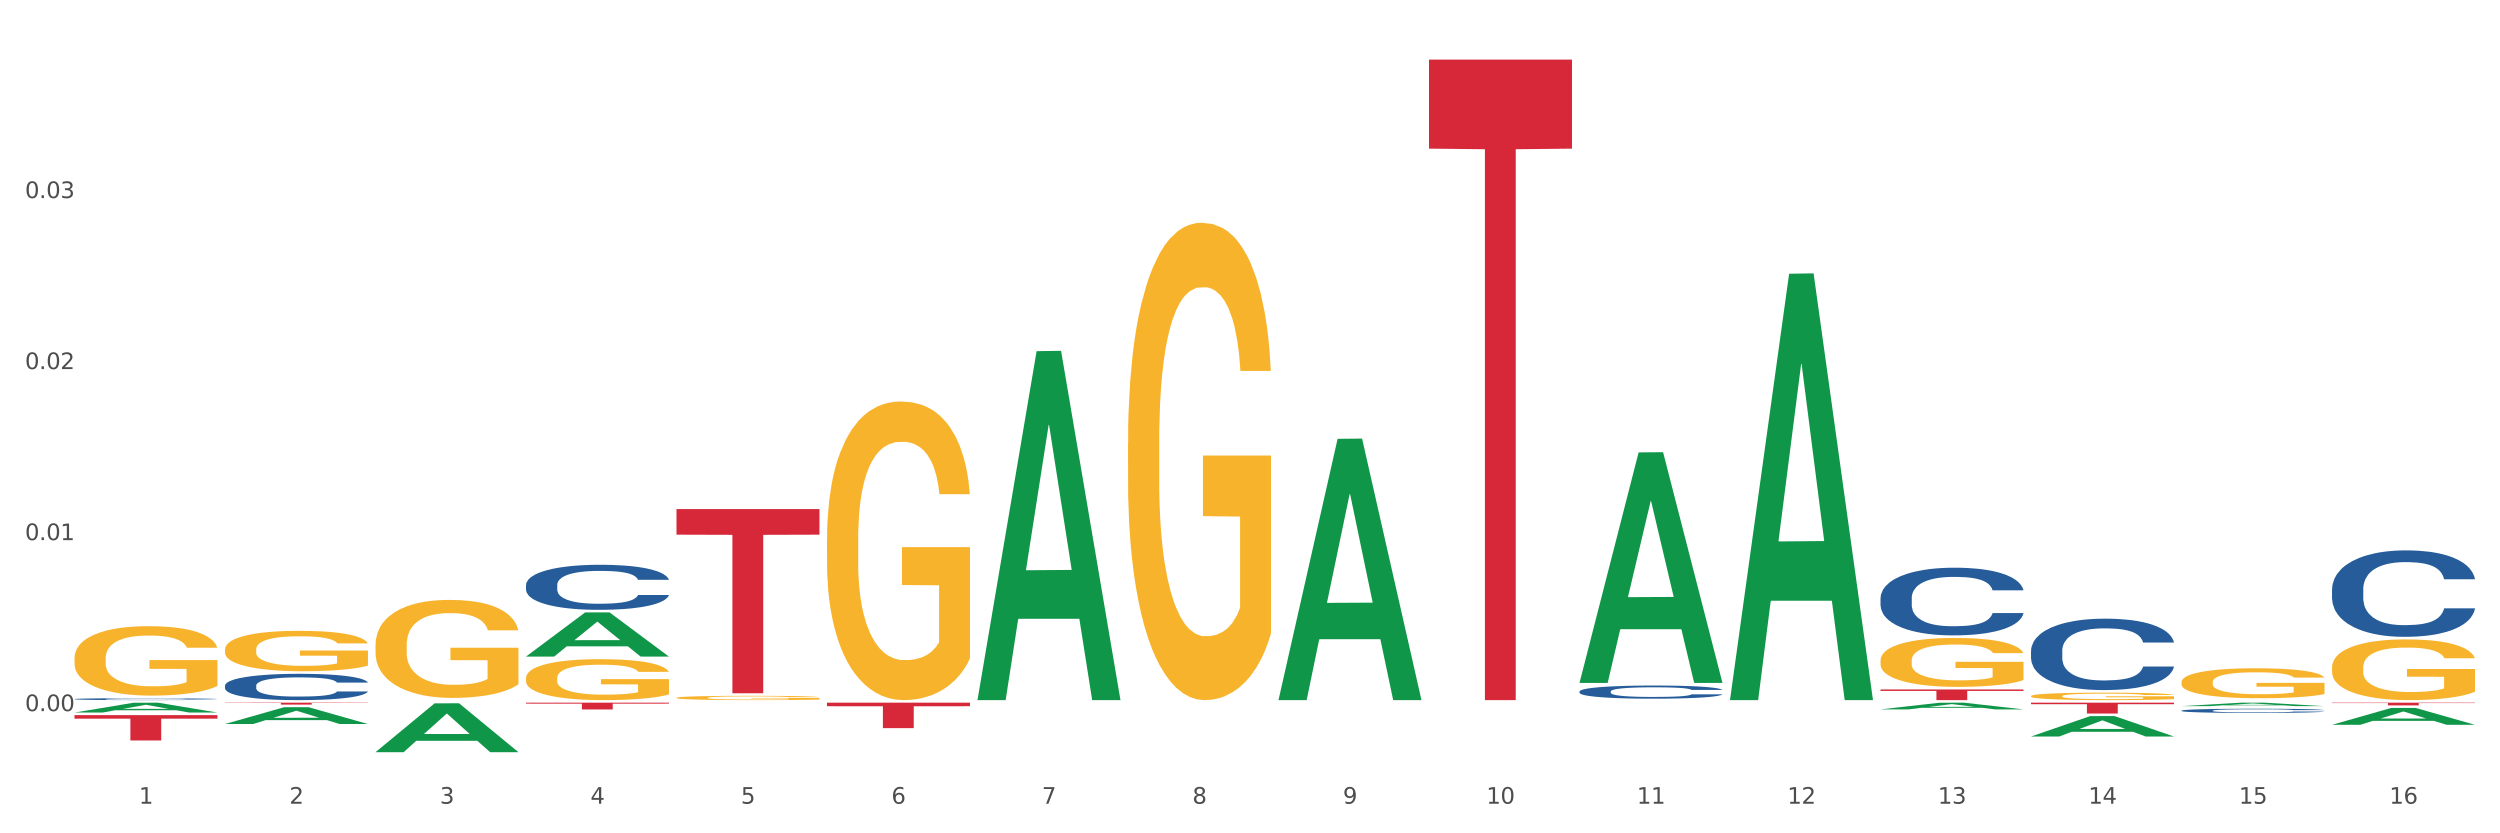 <?xml version="1.0" encoding="utf-8" standalone="no"?>
<!DOCTYPE svg PUBLIC "-//W3C//DTD SVG 1.1//EN"
  "http://www.w3.org/Graphics/SVG/1.1/DTD/svg11.dtd">
<svg xmlns:xlink="http://www.w3.org/1999/xlink" width="1080pt" height="360pt" viewBox="0 0 1080 360" xmlns="http://www.w3.org/2000/svg" version="1.1">
 <rect x="0" y="0" width="1080" height="360" fill="#333333" stroke="none"/>
 <defs>
  <style type="text/css">*{stroke-linejoin: round; stroke-linecap: butt}</style>
 </defs>
 <g id="figure_1">
  <g id="patch_1">
   <path d="M 0 360 
L 1080 360 
L 1080 0 
L 0 0 
z
" style="fill: #ffffff; stroke: #ffffff; stroke-linejoin: miter"/>
  </g>
  <g id="axes_1">
   <g id="matplotlib.axis_1">
    <g id="xtick_1">
     <g id="text_1">
      <!-- 1 -->
      <g style="fill: #4d4d4d" transform="translate(60.004 347.204) scale(0.096 -0.096)">
       <defs>
        <path id="DejaVuSans-31" d="M 794 531 
L 1825 531 
L 1825 4091 
L 703 3866 
L 703 4441 
L 1819 4666 
L 2450 4666 
L 2450 531 
L 3481 531 
L 3481 0 
L 794 0 
L 794 531 
z
" transform="scale(0.016)"/>
       </defs>
       <use xlink:href="#DejaVuSans-31"/>
      </g>
     </g>
    </g>
    <g id="xtick_2">
     <g id="text_2">
      <!-- 2 -->
      <g style="fill: #4d4d4d" transform="translate(125.021 347.204) scale(0.096 -0.096)">
       <defs>
        <path id="DejaVuSans-32" d="M 1228 531 
L 3431 531 
L 3431 0 
L 469 0 
L 469 531 
Q 828 903 1448 1529 
Q 2069 2156 2228 2338 
Q 2531 2678 2651 2914 
Q 2772 3150 2772 3378 
Q 2772 3750 2511 3984 
Q 2250 4219 1831 4219 
Q 1534 4219 1204 4116 
Q 875 4013 500 3803 
L 500 4441 
Q 881 4594 1212 4672 
Q 1544 4750 1819 4750 
Q 2544 4750 2975 4387 
Q 3406 4025 3406 3419 
Q 3406 3131 3298 2873 
Q 3191 2616 2906 2266 
Q 2828 2175 2409 1742 
Q 1991 1309 1228 531 
z
" transform="scale(0.016)"/>
       </defs>
       <use xlink:href="#DejaVuSans-32"/>
      </g>
     </g>
    </g>
    <g id="xtick_3">
     <g id="text_3">
      <!-- 3 -->
      <g style="fill: #4d4d4d" transform="translate(190.039 347.204) scale(0.096 -0.096)">
       <defs>
        <path id="DejaVuSans-33" d="M 2597 2516 
Q 3050 2419 3304 2112 
Q 3559 1806 3559 1356 
Q 3559 666 3084 287 
Q 2609 -91 1734 -91 
Q 1441 -91 1130 -33 
Q 819 25 488 141 
L 488 750 
Q 750 597 1062 519 
Q 1375 441 1716 441 
Q 2309 441 2620 675 
Q 2931 909 2931 1356 
Q 2931 1769 2642 2001 
Q 2353 2234 1838 2234 
L 1294 2234 
L 1294 2753 
L 1863 2753 
Q 2328 2753 2575 2939 
Q 2822 3125 2822 3475 
Q 2822 3834 2567 4026 
Q 2313 4219 1838 4219 
Q 1578 4219 1281 4162 
Q 984 4106 628 3988 
L 628 4550 
Q 988 4650 1302 4700 
Q 1616 4750 1894 4750 
Q 2613 4750 3031 4423 
Q 3450 4097 3450 3541 
Q 3450 3153 3228 2886 
Q 3006 2619 2597 2516 
z
" transform="scale(0.016)"/>
       </defs>
       <use xlink:href="#DejaVuSans-33"/>
      </g>
     </g>
    </g>
    <g id="xtick_4">
     <g id="text_4">
      <!-- 4 -->
      <g style="fill: #4d4d4d" transform="translate(255.056 347.204) scale(0.096 -0.096)">
       <defs>
        <path id="DejaVuSans-34" d="M 2419 4116 
L 825 1625 
L 2419 1625 
L 2419 4116 
z
M 2253 4666 
L 3047 4666 
L 3047 1625 
L 3713 1625 
L 3713 1100 
L 3047 1100 
L 3047 0 
L 2419 0 
L 2419 1100 
L 313 1100 
L 313 1709 
L 2253 4666 
z
" transform="scale(0.016)"/>
       </defs>
       <use xlink:href="#DejaVuSans-34"/>
      </g>
     </g>
    </g>
    <g id="xtick_5">
     <g id="text_5">
      <!-- 5 -->
      <g style="fill: #4d4d4d" transform="translate(320.073 347.204) scale(0.096 -0.096)">
       <defs>
        <path id="DejaVuSans-35" d="M 691 4666 
L 3169 4666 
L 3169 4134 
L 1269 4134 
L 1269 2991 
Q 1406 3038 1543 3061 
Q 1681 3084 1819 3084 
Q 2600 3084 3056 2656 
Q 3513 2228 3513 1497 
Q 3513 744 3044 326 
Q 2575 -91 1722 -91 
Q 1428 -91 1123 -41 
Q 819 9 494 109 
L 494 744 
Q 775 591 1075 516 
Q 1375 441 1709 441 
Q 2250 441 2565 725 
Q 2881 1009 2881 1497 
Q 2881 1984 2565 2268 
Q 2250 2553 1709 2553 
Q 1456 2553 1204 2497 
Q 953 2441 691 2322 
L 691 4666 
z
" transform="scale(0.016)"/>
       </defs>
       <use xlink:href="#DejaVuSans-35"/>
      </g>
     </g>
    </g>
    <g id="xtick_6">
     <g id="text_6">
      <!-- 6 -->
      <g style="fill: #4d4d4d" transform="translate(385.09 347.204) scale(0.096 -0.096)">
       <defs>
        <path id="DejaVuSans-36" d="M 2113 2584 
Q 1688 2584 1439 2293 
Q 1191 2003 1191 1497 
Q 1191 994 1439 701 
Q 1688 409 2113 409 
Q 2538 409 2786 701 
Q 3034 994 3034 1497 
Q 3034 2003 2786 2293 
Q 2538 2584 2113 2584 
z
M 3366 4563 
L 3366 3988 
Q 3128 4100 2886 4159 
Q 2644 4219 2406 4219 
Q 1781 4219 1451 3797 
Q 1122 3375 1075 2522 
Q 1259 2794 1537 2939 
Q 1816 3084 2150 3084 
Q 2853 3084 3261 2657 
Q 3669 2231 3669 1497 
Q 3669 778 3244 343 
Q 2819 -91 2113 -91 
Q 1303 -91 875 529 
Q 447 1150 447 2328 
Q 447 3434 972 4092 
Q 1497 4750 2381 4750 
Q 2619 4750 2861 4703 
Q 3103 4656 3366 4563 
z
" transform="scale(0.016)"/>
       </defs>
       <use xlink:href="#DejaVuSans-36"/>
      </g>
     </g>
    </g>
    <g id="xtick_7">
     <g id="text_7">
      <!-- 7 -->
      <g style="fill: #4d4d4d" transform="translate(450.108 347.204) scale(0.096 -0.096)">
       <defs>
        <path id="DejaVuSans-37" d="M 525 4666 
L 3525 4666 
L 3525 4397 
L 1831 0 
L 1172 0 
L 2766 4134 
L 525 4134 
L 525 4666 
z
" transform="scale(0.016)"/>
       </defs>
       <use xlink:href="#DejaVuSans-37"/>
      </g>
     </g>
    </g>
    <g id="xtick_8">
     <g id="text_8">
      <!-- 8 -->
      <g style="fill: #4d4d4d" transform="translate(515.125 347.204) scale(0.096 -0.096)">
       <defs>
        <path id="DejaVuSans-38" d="M 2034 2216 
Q 1584 2216 1326 1975 
Q 1069 1734 1069 1313 
Q 1069 891 1326 650 
Q 1584 409 2034 409 
Q 2484 409 2743 651 
Q 3003 894 3003 1313 
Q 3003 1734 2745 1975 
Q 2488 2216 2034 2216 
z
M 1403 2484 
Q 997 2584 770 2862 
Q 544 3141 544 3541 
Q 544 4100 942 4425 
Q 1341 4750 2034 4750 
Q 2731 4750 3128 4425 
Q 3525 4100 3525 3541 
Q 3525 3141 3298 2862 
Q 3072 2584 2669 2484 
Q 3125 2378 3379 2068 
Q 3634 1759 3634 1313 
Q 3634 634 3220 271 
Q 2806 -91 2034 -91 
Q 1263 -91 848 271 
Q 434 634 434 1313 
Q 434 1759 690 2068 
Q 947 2378 1403 2484 
z
M 1172 3481 
Q 1172 3119 1398 2916 
Q 1625 2713 2034 2713 
Q 2441 2713 2670 2916 
Q 2900 3119 2900 3481 
Q 2900 3844 2670 4047 
Q 2441 4250 2034 4250 
Q 1625 4250 1398 4047 
Q 1172 3844 1172 3481 
z
" transform="scale(0.016)"/>
       </defs>
       <use xlink:href="#DejaVuSans-38"/>
      </g>
     </g>
    </g>
    <g id="xtick_9">
     <g id="text_9">
      <!-- 9 -->
      <g style="fill: #4d4d4d" transform="translate(580.142 347.204) scale(0.096 -0.096)">
       <defs>
        <path id="DejaVuSans-39" d="M 703 97 
L 703 672 
Q 941 559 1184 500 
Q 1428 441 1663 441 
Q 2288 441 2617 861 
Q 2947 1281 2994 2138 
Q 2813 1869 2534 1725 
Q 2256 1581 1919 1581 
Q 1219 1581 811 2004 
Q 403 2428 403 3163 
Q 403 3881 828 4315 
Q 1253 4750 1959 4750 
Q 2769 4750 3195 4129 
Q 3622 3509 3622 2328 
Q 3622 1225 3098 567 
Q 2575 -91 1691 -91 
Q 1453 -91 1209 -44 
Q 966 3 703 97 
z
M 1959 2075 
Q 2384 2075 2632 2365 
Q 2881 2656 2881 3163 
Q 2881 3666 2632 3958 
Q 2384 4250 1959 4250 
Q 1534 4250 1286 3958 
Q 1038 3666 1038 3163 
Q 1038 2656 1286 2365 
Q 1534 2075 1959 2075 
z
" transform="scale(0.016)"/>
       </defs>
       <use xlink:href="#DejaVuSans-39"/>
      </g>
     </g>
    </g>
    <g id="xtick_10">
     <g id="text_10">
      <!-- 10 -->
      <g style="fill: #4d4d4d" transform="translate(642.105 347.204) scale(0.096 -0.096)">
       <defs>
        <path id="DejaVuSans-30" d="M 2034 4250 
Q 1547 4250 1301 3770 
Q 1056 3291 1056 2328 
Q 1056 1369 1301 889 
Q 1547 409 2034 409 
Q 2525 409 2770 889 
Q 3016 1369 3016 2328 
Q 3016 3291 2770 3770 
Q 2525 4250 2034 4250 
z
M 2034 4750 
Q 2819 4750 3233 4129 
Q 3647 3509 3647 2328 
Q 3647 1150 3233 529 
Q 2819 -91 2034 -91 
Q 1250 -91 836 529 
Q 422 1150 422 2328 
Q 422 3509 836 4129 
Q 1250 4750 2034 4750 
z
" transform="scale(0.016)"/>
       </defs>
       <use xlink:href="#DejaVuSans-31"/>
       <use xlink:href="#DejaVuSans-30" transform="translate(63.623 0)"/>
      </g>
     </g>
    </g>
    <g id="xtick_11">
     <g id="text_11">
      <!-- 11 -->
      <g style="fill: #4d4d4d" transform="translate(707.123 347.204) scale(0.096 -0.096)">
       <use xlink:href="#DejaVuSans-31"/>
       <use xlink:href="#DejaVuSans-31" transform="translate(63.623 0)"/>
      </g>
     </g>
    </g>
    <g id="xtick_12">
     <g id="text_12">
      <!-- 12 -->
      <g style="fill: #4d4d4d" transform="translate(772.14 347.204) scale(0.096 -0.096)">
       <use xlink:href="#DejaVuSans-31"/>
       <use xlink:href="#DejaVuSans-32" transform="translate(63.623 0)"/>
      </g>
     </g>
    </g>
    <g id="xtick_13">
     <g id="text_13">
      <!-- 13 -->
      <g style="fill: #4d4d4d" transform="translate(837.157 347.204) scale(0.096 -0.096)">
       <use xlink:href="#DejaVuSans-31"/>
       <use xlink:href="#DejaVuSans-33" transform="translate(63.623 0)"/>
      </g>
     </g>
    </g>
    <g id="xtick_14">
     <g id="text_14">
      <!-- 14 -->
      <g style="fill: #4d4d4d" transform="translate(902.174 347.204) scale(0.096 -0.096)">
       <use xlink:href="#DejaVuSans-31"/>
       <use xlink:href="#DejaVuSans-34" transform="translate(63.623 0)"/>
      </g>
     </g>
    </g>
    <g id="xtick_15">
     <g id="text_15">
      <!-- 15 -->
      <g style="fill: #4d4d4d" transform="translate(967.192 347.204) scale(0.096 -0.096)">
       <use xlink:href="#DejaVuSans-31"/>
       <use xlink:href="#DejaVuSans-35" transform="translate(63.623 0)"/>
      </g>
     </g>
    </g>
    <g id="xtick_16">
     <g id="text_16">
      <!-- 16 -->
      <g style="fill: #4d4d4d" transform="translate(1032.209 347.204) scale(0.096 -0.096)">
       <use xlink:href="#DejaVuSans-31"/>
       <use xlink:href="#DejaVuSans-36" transform="translate(63.623 0)"/>
      </g>
     </g>
    </g>
    <g id="xtick_17"/>
    <g id="xtick_18"/>
    <g id="xtick_19"/>
    <g id="xtick_20"/>
    <g id="xtick_21"/>
    <g id="xtick_22"/>
    <g id="xtick_23"/>
    <g id="xtick_24"/>
    <g id="xtick_25"/>
    <g id="xtick_26"/>
    <g id="xtick_27"/>
    <g id="xtick_28"/>
    <g id="xtick_29"/>
    <g id="xtick_30"/>
    <g id="xtick_31"/>
   </g>
   <g id="matplotlib.axis_2">
    <g id="ytick_1">
     <g id="text_17">
      <!-- 0.00 -->
      <g style="fill: #4d4d4d" transform="translate(10.8 307.212) scale(0.096 -0.096)">
       <defs>
        <path id="DejaVuSans-2e" d="M 684 794 
L 1344 794 
L 1344 0 
L 684 0 
L 684 794 
z
" transform="scale(0.016)"/>
       </defs>
       <use xlink:href="#DejaVuSans-30"/>
       <use xlink:href="#DejaVuSans-2e" transform="translate(63.623 0)"/>
       <use xlink:href="#DejaVuSans-30" transform="translate(95.41 0)"/>
       <use xlink:href="#DejaVuSans-30" transform="translate(159.033 0)"/>
      </g>
     </g>
    </g>
    <g id="ytick_2">
     <g id="text_18">
      <!-- 0.01 -->
      <g style="fill: #4d4d4d" transform="translate(10.8 233.331) scale(0.096 -0.096)">
       <use xlink:href="#DejaVuSans-30"/>
       <use xlink:href="#DejaVuSans-2e" transform="translate(63.623 0)"/>
       <use xlink:href="#DejaVuSans-30" transform="translate(95.41 0)"/>
       <use xlink:href="#DejaVuSans-31" transform="translate(159.033 0)"/>
      </g>
     </g>
    </g>
    <g id="ytick_3">
     <g id="text_19">
      <!-- 0.02 -->
      <g style="fill: #4d4d4d" transform="translate(10.8 159.45) scale(0.096 -0.096)">
       <use xlink:href="#DejaVuSans-30"/>
       <use xlink:href="#DejaVuSans-2e" transform="translate(63.623 0)"/>
       <use xlink:href="#DejaVuSans-30" transform="translate(95.41 0)"/>
       <use xlink:href="#DejaVuSans-32" transform="translate(159.033 0)"/>
      </g>
     </g>
    </g>
    <g id="ytick_4">
     <g id="text_20">
      <!-- 0.03 -->
      <g style="fill: #4d4d4d" transform="translate(10.8 85.569) scale(0.096 -0.096)">
       <use xlink:href="#DejaVuSans-30"/>
       <use xlink:href="#DejaVuSans-2e" transform="translate(63.623 0)"/>
       <use xlink:href="#DejaVuSans-30" transform="translate(95.41 0)"/>
       <use xlink:href="#DejaVuSans-33" transform="translate(159.033 0)"/>
      </g>
     </g>
    </g>
    <g id="ytick_5"/>
    <g id="ytick_6"/>
    <g id="ytick_7"/>
    <g id="ytick_8"/>
   </g>
   <g id="PolyCollection_1">
    <path d="M 32.175 308.935 
L 93.941 308.935 
L 93.941 310.457 
L 69.645 310.468 
L 69.645 319.891 
L 56.325 319.891 
L 56.325 310.468 
L 32.175 310.457 
L 32.175 308.945 
L 32.175 308.935 
z
" clip-path="url(#p20809d8b4e)" style="fill: #d62839"/>
    <path d="M 617.33 25.759 
L 679.097 25.759 
L 679.097 64.211 
L 654.8 64.471 
L 654.8 302.453 
L 641.481 302.453 
L 641.481 64.471 
L 617.33 64.211 
L 617.33 26.019 
L 617.33 25.759 
z
" clip-path="url(#p20809d8b4e)" style="fill: #d62839"/>
    <path d="M 812.382 297.844 
L 874.148 297.844 
L 874.148 298.484 
L 849.852 298.489 
L 849.852 302.453 
L 836.532 302.453 
L 836.532 298.489 
L 812.382 298.484 
L 812.382 297.848 
L 812.382 297.844 
z
" clip-path="url(#p20809d8b4e)" style="fill: #d62839"/>
    <path d="M 877.399 303.565 
L 939.166 303.565 
L 939.166 304.214 
L 914.869 304.219 
L 914.869 308.239 
L 901.549 308.239 
L 901.549 304.219 
L 877.399 304.214 
L 877.399 303.569 
L 877.399 303.565 
z
" clip-path="url(#p20809d8b4e)" style="fill: #d62839"/>
    <path d="M 1007.434 303.565 
L 1069.2 303.565 
L 1069.2 303.725 
L 1044.903 303.726 
L 1044.903 304.719 
L 1031.584 304.719 
L 1031.584 303.726 
L 1007.434 303.725 
L 1007.434 303.566 
L 1007.434 303.565 
z
" clip-path="url(#p20809d8b4e)" style="fill: #d62839"/>
    <path d="M 97.192 303.565 
L 158.959 303.565 
L 158.959 303.681 
L 134.662 303.682 
L 134.662 304.401 
L 121.343 304.401 
L 121.343 303.682 
L 97.192 303.681 
L 97.192 303.565 
L 97.192 303.565 
z
" clip-path="url(#p20809d8b4e)" style="fill: #d62839"/>
    <path d="M 292.244 219.923 
L 354.01 219.923 
L 354.01 230.979 
L 329.714 231.054 
L 329.714 299.483 
L 316.394 299.483 
L 316.394 231.054 
L 292.244 230.979 
L 292.244 219.997 
L 292.244 219.923 
z
" clip-path="url(#p20809d8b4e)" style="fill: #d62839"/>
    <path d="M 227.227 303.565 
L 288.993 303.565 
L 288.993 303.97 
L 264.696 303.973 
L 264.696 306.484 
L 251.377 306.484 
L 251.377 303.973 
L 227.227 303.97 
L 227.227 303.567 
L 227.227 303.565 
z
" clip-path="url(#p20809d8b4e)" style="fill: #d62839"/>
    <path d="M 357.261 303.565 
L 419.028 303.565 
L 419.028 305.092 
L 394.731 305.102 
L 394.731 314.554 
L 381.412 314.554 
L 381.412 305.102 
L 357.261 305.092 
L 357.261 303.575 
L 357.261 303.565 
z
" clip-path="url(#p20809d8b4e)" style="fill: #d62839"/>
    <path d="M 1007.434 254.543 
L 1007.507 254.509 
L 1007.507 253.554 
L 1007.726 252.257 
L 1008.529 249.87 
L 1009.551 248.062 
L 1011.303 245.947 
L 1012.252 245.06 
L 1013.493 244.071 
L 1016.049 242.467 
L 1018.969 241.103 
L 1021.013 240.352 
L 1022.547 239.875 
L 1025.978 239.022 
L 1027.949 238.647 
L 1029.994 238.34 
L 1031.746 238.135 
L 1034.666 237.896 
L 1037.003 237.794 
L 1039.704 237.76 
L 1041.967 237.794 
L 1044.961 237.93 
L 1049.341 238.34 
L 1051.021 238.579 
L 1053.284 238.988 
L 1055.62 239.534 
L 1057.518 240.079 
L 1059.709 240.864 
L 1061.972 241.887 
L 1064.162 243.184 
L 1065.696 244.378 
L 1066.937 245.64 
L 1068.032 247.175 
L 1068.835 248.846 
L 1069.2 250.245 
L 1055.839 250.245 
L 1055.474 248.983 
L 1054.744 247.618 
L 1054.014 246.697 
L 1053.211 245.947 
L 1051.97 245.094 
L 1050.875 244.548 
L 1049.049 243.9 
L 1047.37 243.491 
L 1045.983 243.252 
L 1044.304 243.047 
L 1040.726 242.842 
L 1038.171 242.842 
L 1036.565 242.911 
L 1034.593 243.081 
L 1032.914 243.32 
L 1030.943 243.729 
L 1029.41 244.173 
L 1027.876 244.753 
L 1027 245.162 
L 1025.686 245.913 
L 1024.81 246.527 
L 1023.642 247.584 
L 1022.985 248.334 
L 1021.817 250.279 
L 1021.306 251.712 
L 1021.086 252.701 
L 1020.94 253.792 
L 1020.94 259.114 
L 1021.379 261.502 
L 1021.744 262.525 
L 1022.328 263.685 
L 1023.423 265.186 
L 1025.029 266.653 
L 1026.708 267.71 
L 1028.095 268.358 
L 1029.41 268.836 
L 1030.724 269.211 
L 1032.33 269.552 
L 1033.644 269.757 
L 1035.615 269.961 
L 1037.952 270.064 
L 1039.777 270.064 
L 1043.501 269.893 
L 1045.18 269.723 
L 1046.786 269.484 
L 1048.538 269.109 
L 1049.925 268.699 
L 1050.728 268.392 
L 1052.043 267.744 
L 1053.065 267.062 
L 1053.941 266.277 
L 1054.525 265.595 
L 1055.182 264.572 
L 1055.693 263.412 
L 1055.839 262.798 
L 1069.2 262.798 
L 1068.908 264.026 
L 1068.397 265.22 
L 1067.375 266.823 
L 1066.572 267.744 
L 1065.33 268.87 
L 1064.016 269.825 
L 1062.191 270.882 
L 1060.512 271.667 
L 1058.76 272.349 
L 1056.861 272.963 
L 1053.43 273.816 
L 1052.189 274.055 
L 1049.56 274.464 
L 1047.516 274.703 
L 1044.523 274.942 
L 1041.456 275.078 
L 1038.244 275.112 
L 1035.396 275.044 
L 1032.257 274.839 
L 1030.286 274.635 
L 1028.095 274.328 
L 1025.54 273.85 
L 1023.131 273.27 
L 1020.867 272.588 
L 1018.75 271.803 
L 1016.779 270.917 
L 1014.224 269.45 
L 1012.325 268.017 
L 1010.938 266.687 
L 1009.989 265.561 
L 1009.04 264.128 
L 1008.529 263.139 
L 1007.726 260.751 
L 1007.434 258.534 
L 1007.434 254.543 
z
" clip-path="url(#p20809d8b4e)" style="fill: #255c99"/>
    <path d="M 942.416 306.985 
L 942.489 306.984 
L 942.489 306.937 
L 942.708 306.875 
L 943.512 306.759 
L 944.534 306.671 
L 946.286 306.568 
L 947.235 306.525 
L 948.476 306.477 
L 951.032 306.4 
L 953.952 306.334 
L 955.996 306.297 
L 957.529 306.274 
L 960.961 306.233 
L 962.932 306.214 
L 964.976 306.2 
L 966.729 306.19 
L 969.649 306.178 
L 971.985 306.173 
L 974.687 306.171 
L 976.95 306.173 
L 979.943 306.18 
L 984.324 306.2 
L 986.003 306.211 
L 988.267 306.231 
L 990.603 306.257 
L 992.501 306.284 
L 994.691 306.322 
L 996.955 306.372 
L 999.145 306.434 
L 1000.678 306.492 
L 1001.919 306.554 
L 1003.015 306.628 
L 1003.818 306.709 
L 1004.183 306.777 
L 990.822 306.777 
L 990.457 306.716 
L 989.727 306.65 
L 988.997 306.605 
L 988.194 306.568 
L 986.952 306.527 
L 985.857 306.501 
L 984.032 306.469 
L 982.353 306.449 
L 980.966 306.438 
L 979.286 306.428 
L 975.709 306.418 
L 973.154 306.418 
L 971.547 306.421 
L 969.576 306.429 
L 967.897 306.441 
L 965.926 306.461 
L 964.392 306.482 
L 962.859 306.511 
L 961.983 306.53 
L 960.669 306.567 
L 959.793 306.597 
L 958.625 306.648 
L 957.967 306.684 
L 956.799 306.779 
L 956.288 306.848 
L 956.069 306.896 
L 955.923 306.949 
L 955.923 307.207 
L 956.361 307.323 
L 956.726 307.372 
L 957.31 307.429 
L 958.406 307.501 
L 960.012 307.573 
L 961.691 307.624 
L 963.078 307.655 
L 964.392 307.678 
L 965.707 307.697 
L 967.313 307.713 
L 968.627 307.723 
L 970.598 307.733 
L 972.935 307.738 
L 974.76 307.738 
L 978.483 307.73 
L 980.163 307.721 
L 981.769 307.71 
L 983.521 307.692 
L 984.908 307.672 
L 985.711 307.657 
L 987.025 307.626 
L 988.048 307.592 
L 988.924 307.554 
L 989.508 307.521 
L 990.165 307.472 
L 990.676 307.415 
L 990.822 307.386 
L 1004.183 307.386 
L 1003.891 307.445 
L 1003.38 307.503 
L 1002.358 307.581 
L 1001.554 307.626 
L 1000.313 307.68 
L 998.999 307.726 
L 997.174 307.778 
L 995.495 307.816 
L 993.742 307.849 
L 991.844 307.879 
L 988.413 307.92 
L 987.171 307.932 
L 984.543 307.951 
L 982.499 307.963 
L 979.505 307.975 
L 976.439 307.981 
L 973.227 307.983 
L 970.379 307.98 
L 967.24 307.97 
L 965.268 307.96 
L 963.078 307.945 
L 960.523 307.922 
L 958.114 307.894 
L 955.85 307.86 
L 953.733 307.822 
L 951.762 307.779 
L 949.206 307.708 
L 947.308 307.639 
L 945.921 307.574 
L 944.972 307.52 
L 944.023 307.45 
L 943.512 307.402 
L 942.708 307.286 
L 942.416 307.179 
L 942.416 306.985 
z
" clip-path="url(#p20809d8b4e)" style="fill: #255c99"/>
    <path d="M 877.399 281.127 
L 877.472 281.098 
L 877.472 280.31 
L 877.691 279.239 
L 878.494 277.267 
L 879.516 275.773 
L 881.269 274.026 
L 882.218 273.294 
L 883.459 272.477 
L 886.014 271.152 
L 888.935 270.025 
L 890.979 269.406 
L 892.512 269.011 
L 895.944 268.307 
L 897.915 267.997 
L 899.959 267.743 
L 901.711 267.574 
L 904.632 267.377 
L 906.968 267.292 
L 909.67 267.264 
L 911.933 267.292 
L 914.926 267.405 
L 919.307 267.743 
L 920.986 267.94 
L 923.249 268.279 
L 925.586 268.729 
L 927.484 269.18 
L 929.674 269.828 
L 931.938 270.673 
L 934.128 271.744 
L 935.661 272.73 
L 936.902 273.773 
L 937.997 275.041 
L 938.8 276.421 
L 939.166 277.577 
L 925.805 277.577 
L 925.44 276.534 
L 924.71 275.407 
L 923.979 274.646 
L 923.176 274.026 
L 921.935 273.322 
L 920.84 272.871 
L 919.015 272.336 
L 917.336 271.998 
L 915.948 271.8 
L 914.269 271.631 
L 910.692 271.462 
L 908.136 271.462 
L 906.53 271.519 
L 904.559 271.66 
L 902.88 271.857 
L 900.908 272.195 
L 899.375 272.561 
L 897.842 273.04 
L 896.966 273.378 
L 895.652 273.998 
L 894.775 274.505 
L 893.607 275.379 
L 892.95 275.999 
L 891.782 277.605 
L 891.271 278.788 
L 891.052 279.605 
L 890.906 280.507 
L 890.906 284.902 
L 891.344 286.875 
L 891.709 287.72 
L 892.293 288.678 
L 893.388 289.917 
L 894.995 291.129 
L 896.674 292.002 
L 898.061 292.538 
L 899.375 292.932 
L 900.689 293.242 
L 902.296 293.524 
L 903.61 293.693 
L 905.581 293.862 
L 907.917 293.947 
L 909.743 293.947 
L 913.466 293.806 
L 915.145 293.665 
L 916.751 293.468 
L 918.504 293.158 
L 919.891 292.82 
L 920.694 292.566 
L 922.008 292.031 
L 923.03 291.467 
L 923.906 290.819 
L 924.491 290.256 
L 925.148 289.41 
L 925.659 288.452 
L 925.805 287.945 
L 939.166 287.945 
L 938.873 288.96 
L 938.362 289.946 
L 937.34 291.27 
L 936.537 292.031 
L 935.296 292.96 
L 933.982 293.749 
L 932.157 294.623 
L 930.477 295.271 
L 928.725 295.834 
L 926.827 296.342 
L 923.395 297.046 
L 922.154 297.243 
L 919.526 297.581 
L 917.482 297.779 
L 914.488 297.976 
L 911.422 298.088 
L 908.209 298.117 
L 905.362 298.06 
L 902.223 297.891 
L 900.251 297.722 
L 898.061 297.469 
L 895.506 297.074 
L 893.096 296.595 
L 890.833 296.032 
L 888.716 295.384 
L 886.744 294.651 
L 884.189 293.439 
L 882.291 292.256 
L 880.904 291.157 
L 879.954 290.227 
L 879.005 289.044 
L 878.494 288.227 
L 877.691 286.255 
L 877.399 284.423 
L 877.399 281.127 
z
" clip-path="url(#p20809d8b4e)" style="fill: #255c99"/>
    <path d="M 227.227 252.727 
L 227.3 252.709 
L 227.3 252.212 
L 227.519 251.536 
L 228.322 250.292 
L 229.344 249.35 
L 231.096 248.249 
L 232.045 247.787 
L 233.287 247.271 
L 235.842 246.436 
L 238.762 245.725 
L 240.807 245.334 
L 242.34 245.085 
L 245.771 244.641 
L 247.743 244.446 
L 249.787 244.286 
L 251.539 244.179 
L 254.459 244.055 
L 256.796 244.001 
L 259.497 243.983 
L 261.76 244.001 
L 264.754 244.072 
L 269.134 244.286 
L 270.814 244.41 
L 273.077 244.623 
L 275.413 244.908 
L 277.312 245.192 
L 279.502 245.601 
L 281.765 246.134 
L 283.955 246.809 
L 285.489 247.431 
L 286.73 248.089 
L 287.825 248.888 
L 288.628 249.759 
L 288.993 250.488 
L 275.632 250.488 
L 275.267 249.83 
L 274.537 249.119 
L 273.807 248.64 
L 273.004 248.249 
L 271.763 247.804 
L 270.668 247.52 
L 268.842 247.182 
L 267.163 246.969 
L 265.776 246.845 
L 264.097 246.738 
L 260.519 246.631 
L 257.964 246.631 
L 256.358 246.667 
L 254.386 246.756 
L 252.707 246.88 
L 250.736 247.093 
L 249.203 247.324 
L 247.669 247.627 
L 246.793 247.84 
L 245.479 248.231 
L 244.603 248.551 
L 243.435 249.102 
L 242.778 249.493 
L 241.61 250.506 
L 241.099 251.252 
L 240.88 251.767 
L 240.734 252.336 
L 240.734 255.108 
L 241.172 256.352 
L 241.537 256.885 
L 242.121 257.49 
L 243.216 258.272 
L 244.822 259.036 
L 246.501 259.587 
L 247.889 259.924 
L 249.203 260.173 
L 250.517 260.369 
L 252.123 260.546 
L 253.437 260.653 
L 255.409 260.76 
L 257.745 260.813 
L 259.57 260.813 
L 263.294 260.724 
L 264.973 260.635 
L 266.579 260.511 
L 268.331 260.315 
L 269.718 260.102 
L 270.522 259.942 
L 271.836 259.604 
L 272.858 259.249 
L 273.734 258.84 
L 274.318 258.485 
L 274.975 257.952 
L 275.486 257.348 
L 275.632 257.028 
L 288.993 257.028 
L 288.701 257.667 
L 288.19 258.289 
L 287.168 259.125 
L 286.365 259.604 
L 285.124 260.191 
L 283.809 260.689 
L 281.984 261.239 
L 280.305 261.648 
L 278.553 262.004 
L 276.654 262.323 
L 273.223 262.768 
L 271.982 262.892 
L 269.353 263.105 
L 267.309 263.23 
L 264.316 263.354 
L 261.249 263.425 
L 258.037 263.443 
L 255.19 263.408 
L 252.05 263.301 
L 250.079 263.194 
L 247.889 263.034 
L 245.333 262.786 
L 242.924 262.483 
L 240.661 262.128 
L 238.543 261.719 
L 236.572 261.257 
L 234.017 260.493 
L 232.118 259.747 
L 230.731 259.054 
L 229.782 258.467 
L 228.833 257.721 
L 228.322 257.205 
L 227.519 255.961 
L 227.227 254.806 
L 227.227 252.727 
z
" clip-path="url(#p20809d8b4e)" style="fill: #255c99"/>
    <path d="M 682.347 298.706 
L 682.42 298.7 
L 682.42 298.555 
L 682.639 298.358 
L 683.443 297.994 
L 684.465 297.719 
L 686.217 297.397 
L 687.166 297.262 
L 688.407 297.111 
L 690.963 296.867 
L 693.883 296.659 
L 695.927 296.545 
L 697.46 296.472 
L 700.892 296.342 
L 702.863 296.285 
L 704.907 296.239 
L 706.66 296.207 
L 709.58 296.171 
L 711.916 296.155 
L 714.618 296.15 
L 716.881 296.155 
L 719.875 296.176 
L 724.255 296.239 
L 725.934 296.275 
L 728.198 296.337 
L 730.534 296.42 
L 732.432 296.503 
L 734.623 296.623 
L 736.886 296.779 
L 739.076 296.976 
L 740.609 297.158 
L 741.85 297.35 
L 742.946 297.584 
L 743.749 297.838 
L 744.114 298.051 
L 730.753 298.051 
L 730.388 297.859 
L 729.658 297.651 
L 728.928 297.511 
L 728.125 297.397 
L 726.883 297.267 
L 725.788 297.184 
L 723.963 297.085 
L 722.284 297.023 
L 720.897 296.986 
L 719.217 296.955 
L 715.64 296.924 
L 713.085 296.924 
L 711.478 296.935 
L 709.507 296.96 
L 707.828 296.997 
L 705.857 297.059 
L 704.323 297.127 
L 702.79 297.215 
L 701.914 297.277 
L 700.6 297.392 
L 699.724 297.485 
L 698.556 297.646 
L 697.899 297.76 
L 696.73 298.056 
L 696.219 298.275 
L 696 298.425 
L 695.854 298.591 
L 695.854 299.402 
L 696.292 299.765 
L 696.657 299.921 
L 697.241 300.098 
L 698.337 300.326 
L 699.943 300.55 
L 701.622 300.711 
L 703.009 300.809 
L 704.323 300.882 
L 705.638 300.939 
L 707.244 300.991 
L 708.558 301.022 
L 710.529 301.053 
L 712.866 301.069 
L 714.691 301.069 
L 718.414 301.043 
L 720.094 301.017 
L 721.7 300.981 
L 723.452 300.924 
L 724.839 300.861 
L 725.642 300.814 
L 726.956 300.716 
L 727.979 300.612 
L 728.855 300.492 
L 729.439 300.389 
L 730.096 300.233 
L 730.607 300.056 
L 730.753 299.963 
L 744.114 299.963 
L 743.822 300.15 
L 743.311 300.331 
L 742.289 300.576 
L 741.485 300.716 
L 740.244 300.887 
L 738.93 301.033 
L 737.105 301.194 
L 735.426 301.313 
L 733.673 301.417 
L 731.775 301.51 
L 728.344 301.64 
L 727.102 301.677 
L 724.474 301.739 
L 722.43 301.775 
L 719.436 301.812 
L 716.37 301.832 
L 713.158 301.838 
L 710.31 301.827 
L 707.171 301.796 
L 705.2 301.765 
L 703.009 301.718 
L 700.454 301.646 
L 698.045 301.557 
L 695.781 301.453 
L 693.664 301.334 
L 691.693 301.199 
L 689.137 300.975 
L 687.239 300.757 
L 685.852 300.555 
L 684.903 300.383 
L 683.954 300.165 
L 683.443 300.015 
L 682.639 299.651 
L 682.347 299.313 
L 682.347 298.706 
z
" clip-path="url(#p20809d8b4e)" style="fill: #255c99"/>
    <path d="M 32.175 301.993 
L 32.248 301.992 
L 32.248 301.97 
L 32.467 301.941 
L 33.27 301.888 
L 34.292 301.847 
L 36.045 301.8 
L 36.994 301.78 
L 38.235 301.758 
L 40.79 301.722 
L 43.711 301.692 
L 45.755 301.675 
L 47.288 301.664 
L 50.72 301.645 
L 52.691 301.637 
L 54.735 301.63 
L 56.487 301.625 
L 59.408 301.62 
L 61.744 301.617 
L 64.445 301.617 
L 66.709 301.617 
L 69.702 301.621 
L 74.083 301.63 
L 75.762 301.635 
L 78.025 301.644 
L 80.362 301.656 
L 82.26 301.669 
L 84.45 301.686 
L 86.713 301.709 
L 88.904 301.738 
L 90.437 301.765 
L 91.678 301.793 
L 92.773 301.828 
L 93.576 301.865 
L 93.941 301.896 
L 80.581 301.896 
L 80.216 301.868 
L 79.485 301.838 
L 78.755 301.817 
L 77.952 301.8 
L 76.711 301.781 
L 75.616 301.769 
L 73.791 301.754 
L 72.111 301.745 
L 70.724 301.74 
L 69.045 301.735 
L 65.468 301.731 
L 62.912 301.731 
L 61.306 301.732 
L 59.335 301.736 
L 57.655 301.741 
L 55.684 301.75 
L 54.151 301.76 
L 52.618 301.773 
L 51.742 301.783 
L 50.427 301.799 
L 49.551 301.813 
L 48.383 301.837 
L 47.726 301.854 
L 46.558 301.897 
L 46.047 301.929 
L 45.828 301.951 
L 45.682 301.976 
L 45.682 302.095 
L 46.12 302.149 
L 46.485 302.171 
L 47.069 302.197 
L 48.164 302.231 
L 49.77 302.264 
L 51.45 302.288 
L 52.837 302.302 
L 54.151 302.313 
L 55.465 302.321 
L 57.071 302.329 
L 58.386 302.333 
L 60.357 302.338 
L 62.693 302.34 
L 64.518 302.34 
L 68.242 302.336 
L 69.921 302.333 
L 71.527 302.327 
L 73.28 302.319 
L 74.667 302.31 
L 75.47 302.303 
L 76.784 302.288 
L 77.806 302.273 
L 78.682 302.255 
L 79.266 302.24 
L 79.923 302.217 
L 80.435 302.191 
L 80.581 302.178 
L 93.941 302.178 
L 93.649 302.205 
L 93.138 302.232 
L 92.116 302.268 
L 91.313 302.288 
L 90.072 302.314 
L 88.758 302.335 
L 86.932 302.359 
L 85.253 302.376 
L 83.501 302.391 
L 81.603 302.405 
L 78.171 302.424 
L 76.93 302.43 
L 74.302 302.439 
L 72.257 302.444 
L 69.264 302.45 
L 66.198 302.453 
L 62.985 302.453 
L 60.138 302.452 
L 56.998 302.447 
L 55.027 302.443 
L 52.837 302.436 
L 50.281 302.425 
L 47.872 302.412 
L 45.609 302.397 
L 43.492 302.379 
L 41.52 302.359 
L 38.965 302.327 
L 37.067 302.294 
L 35.679 302.265 
L 34.73 302.239 
L 33.781 302.207 
L 33.27 302.185 
L 32.467 302.132 
L 32.175 302.082 
L 32.175 301.993 
z
" clip-path="url(#p20809d8b4e)" style="fill: #255c99"/>
    <path d="M 97.192 296.195 
L 97.265 296.185 
L 97.265 295.894 
L 97.484 295.5 
L 98.287 294.773 
L 99.31 294.223 
L 101.062 293.58 
L 102.011 293.31 
L 103.252 293.009 
L 105.807 292.521 
L 108.728 292.106 
L 110.772 291.878 
L 112.305 291.733 
L 115.737 291.473 
L 117.708 291.359 
L 119.752 291.266 
L 121.505 291.203 
L 124.425 291.131 
L 126.761 291.1 
L 129.463 291.089 
L 131.726 291.1 
L 134.719 291.141 
L 139.1 291.266 
L 140.779 291.338 
L 143.042 291.463 
L 145.379 291.629 
L 147.277 291.795 
L 149.467 292.034 
L 151.731 292.345 
L 153.921 292.739 
L 155.454 293.103 
L 156.695 293.487 
L 157.79 293.954 
L 158.594 294.462 
L 158.959 294.888 
L 145.598 294.888 
L 145.233 294.504 
L 144.503 294.088 
L 143.773 293.808 
L 142.969 293.58 
L 141.728 293.32 
L 140.633 293.154 
L 138.808 292.957 
L 137.129 292.833 
L 135.741 292.76 
L 134.062 292.698 
L 130.485 292.636 
L 127.929 292.636 
L 126.323 292.656 
L 124.352 292.708 
L 122.673 292.781 
L 120.701 292.905 
L 119.168 293.04 
L 117.635 293.217 
L 116.759 293.341 
L 115.445 293.57 
L 114.569 293.756 
L 113.4 294.078 
L 112.743 294.306 
L 111.575 294.898 
L 111.064 295.334 
L 110.845 295.635 
L 110.699 295.967 
L 110.699 297.586 
L 111.137 298.312 
L 111.502 298.624 
L 112.086 298.977 
L 113.181 299.433 
L 114.788 299.88 
L 116.467 300.201 
L 117.854 300.398 
L 119.168 300.544 
L 120.482 300.658 
L 122.089 300.762 
L 123.403 300.824 
L 125.374 300.886 
L 127.71 300.917 
L 129.536 300.917 
L 133.259 300.866 
L 134.938 300.814 
L 136.545 300.741 
L 138.297 300.627 
L 139.684 300.502 
L 140.487 300.409 
L 141.801 300.212 
L 142.823 300.004 
L 143.7 299.765 
L 144.284 299.558 
L 144.941 299.246 
L 145.452 298.894 
L 145.598 298.707 
L 158.959 298.707 
L 158.667 299.08 
L 158.156 299.444 
L 157.133 299.931 
L 156.33 300.212 
L 155.089 300.554 
L 153.775 300.845 
L 151.95 301.166 
L 150.27 301.405 
L 148.518 301.613 
L 146.62 301.8 
L 143.188 302.059 
L 141.947 302.132 
L 139.319 302.256 
L 137.275 302.329 
L 134.281 302.401 
L 131.215 302.443 
L 128.002 302.453 
L 125.155 302.433 
L 122.016 302.37 
L 120.044 302.308 
L 117.854 302.215 
L 115.299 302.069 
L 112.889 301.893 
L 110.626 301.685 
L 108.509 301.447 
L 106.538 301.177 
L 103.982 300.731 
L 102.084 300.295 
L 100.697 299.89 
L 99.748 299.547 
L 98.798 299.112 
L 98.287 298.811 
L 97.484 298.084 
L 97.192 297.41 
L 97.192 296.195 
z
" clip-path="url(#p20809d8b4e)" style="fill: #255c99"/>
    <path d="M 292.244 301.454 
L 292.317 301.452 
L 292.317 301.391 
L 292.463 301.338 
L 293.192 301.211 
L 294.286 301.105 
L 295.088 301.049 
L 295.89 301.004 
L 296.838 300.958 
L 298.005 300.91 
L 300.12 300.841 
L 301.432 300.805 
L 303.037 300.768 
L 305.954 300.713 
L 308.068 300.683 
L 310.256 300.657 
L 313.829 300.627 
L 316.163 300.613 
L 318.642 300.603 
L 321.632 300.596 
L 323.893 300.595 
L 328.852 300.6 
L 333.081 300.615 
L 335.123 300.627 
L 337.748 300.647 
L 339.134 300.661 
L 341.395 300.688 
L 343.728 300.724 
L 345.332 300.754 
L 347.739 300.812 
L 349.562 300.87 
L 351.239 300.941 
L 352.114 300.99 
L 352.771 301.036 
L 353.354 301.089 
L 353.937 301.172 
L 340.811 301.172 
L 340.301 301.112 
L 339.499 301.056 
L 338.332 301.002 
L 337.311 300.968 
L 335.561 300.926 
L 333.956 300.898 
L 332.279 300.878 
L 330.237 300.861 
L 328.633 300.853 
L 326.372 300.846 
L 321.924 300.847 
L 318.934 300.861 
L 316.892 300.878 
L 315.58 300.893 
L 314.413 300.91 
L 313.1 300.934 
L 311.569 300.97 
L 310.475 301.002 
L 309.381 301.043 
L 308.506 301.083 
L 307.704 301.131 
L 307.047 301.182 
L 306.537 301.235 
L 306.099 301.299 
L 305.735 301.406 
L 305.735 301.639 
L 305.881 301.691 
L 306.245 301.761 
L 306.683 301.813 
L 307.412 301.876 
L 308.068 301.919 
L 309.308 301.98 
L 310.694 302.031 
L 311.788 302.063 
L 312.881 302.09 
L 314.777 302.127 
L 316.892 302.158 
L 318.715 302.177 
L 321.195 302.194 
L 322.872 302.2 
L 324.33 302.204 
L 327.904 302.204 
L 330.456 302.199 
L 333.3 302.187 
L 335.488 302.172 
L 337.311 302.153 
L 339.353 302.122 
L 340.665 302.093 
L 340.665 301.739 
L 324.622 301.737 
L 324.622 301.501 
L 354.01 301.501 
L 354.01 302.194 
L 352.771 302.229 
L 351.385 302.262 
L 349.927 302.29 
L 347.739 302.326 
L 345.114 302.36 
L 342.78 302.384 
L 340.301 302.404 
L 337.384 302.423 
L 333.592 302.44 
L 331.258 302.447 
L 328.341 302.452 
L 324.914 302.453 
L 321.924 302.45 
L 319.007 302.442 
L 315.944 302.426 
L 312.954 302.404 
L 310.694 302.382 
L 308.433 302.355 
L 306.027 302.319 
L 304.131 302.285 
L 302.672 302.255 
L 301.068 302.216 
L 299.318 302.165 
L 298.005 302.119 
L 296.838 302.071 
L 295.598 302.01 
L 294.723 301.958 
L 293.848 301.891 
L 293.338 301.842 
L 292.754 301.766 
L 292.317 301.659 
L 292.244 301.454 
z
" clip-path="url(#p20809d8b4e)" style="fill: #f7b32b"/>
    <path d="M 357.261 233.054 
L 357.334 232.936 
L 357.334 228.694 
L 357.48 225.041 
L 358.209 216.205 
L 359.303 208.899 
L 360.105 205.011 
L 360.907 201.83 
L 361.855 198.648 
L 363.022 195.349 
L 365.137 190.518 
L 366.45 188.044 
L 368.054 185.452 
L 370.971 181.681 
L 373.086 179.561 
L 375.273 177.793 
L 378.847 175.672 
L 381.18 174.73 
L 383.66 174.023 
L 386.649 173.551 
L 388.91 173.434 
L 393.869 173.787 
L 398.098 174.847 
L 400.14 175.672 
L 402.766 177.086 
L 404.151 178.029 
L 406.412 179.914 
L 408.745 182.388 
L 410.35 184.509 
L 412.756 188.515 
L 414.579 192.521 
L 416.256 197.47 
L 417.132 200.887 
L 417.788 204.068 
L 418.371 207.721 
L 418.955 213.495 
L 405.828 213.495 
L 405.318 209.371 
L 404.516 205.482 
L 403.349 201.712 
L 402.328 199.355 
L 400.578 196.41 
L 398.974 194.524 
L 397.296 193.111 
L 395.254 191.932 
L 393.65 191.343 
L 391.39 190.872 
L 386.941 190.99 
L 383.951 191.932 
L 381.909 193.111 
L 380.597 194.171 
L 379.43 195.349 
L 378.117 196.999 
L 376.586 199.473 
L 375.492 201.712 
L 374.398 204.54 
L 373.523 207.368 
L 372.721 210.667 
L 372.065 214.201 
L 371.554 217.854 
L 371.117 222.331 
L 370.752 229.755 
L 370.752 245.897 
L 370.898 249.549 
L 371.263 254.38 
L 371.7 258.033 
L 372.429 262.392 
L 373.086 265.338 
L 374.325 269.58 
L 375.711 273.115 
L 376.805 275.353 
L 377.899 277.239 
L 379.795 279.831 
L 381.909 281.952 
L 383.733 283.248 
L 386.212 284.426 
L 387.889 284.897 
L 389.348 285.133 
L 392.921 285.133 
L 395.473 284.779 
L 398.317 283.955 
L 400.505 282.894 
L 402.328 281.598 
L 404.37 279.477 
L 405.683 277.474 
L 405.683 252.849 
L 389.639 252.731 
L 389.639 236.353 
L 419.028 236.353 
L 419.028 284.426 
L 417.788 286.9 
L 416.402 289.139 
L 414.944 291.142 
L 412.756 293.616 
L 410.131 295.973 
L 407.797 297.623 
L 405.318 299.036 
L 402.401 300.333 
L 398.609 301.511 
L 396.275 301.982 
L 393.358 302.336 
L 389.931 302.453 
L 386.941 302.218 
L 384.024 301.629 
L 380.961 300.568 
L 377.972 299.036 
L 375.711 297.505 
L 373.45 295.619 
L 371.044 293.145 
L 369.148 290.789 
L 367.689 288.668 
L 366.085 285.958 
L 364.335 282.423 
L 363.022 279.242 
L 361.855 275.942 
L 360.616 271.701 
L 359.741 268.048 
L 358.866 263.453 
L 358.355 260.036 
L 357.772 254.734 
L 357.334 247.311 
L 357.261 233.054 
z
" clip-path="url(#p20809d8b4e)" style="fill: #f7b32b"/>
    <path d="M 97.192 312.767 
L 97.256 312.76 
L 122.727 305.519 
L 133.297 305.513 
L 158.959 312.78 
L 146.733 312.78 
L 141.193 311.088 
L 114.894 311.088 
L 114.703 311.115 
L 109.354 312.78 
L 97.192 312.78 
L 97.192 312.767 
L 118.206 310.078 
L 137.882 310.071 
L 128.139 307.062 
L 128.012 307.048 
L 127.884 307.068 
L 118.142 310.071 
L 118.206 310.078 
L 97.192 312.767 
z
" clip-path="url(#p20809d8b4e)" style="fill: #109648"/>
    <path d="M 32.175 307.816 
L 32.239 307.812 
L 57.709 303.569 
L 68.28 303.565 
L 93.941 307.824 
L 81.715 307.824 
L 76.176 306.832 
L 49.877 306.832 
L 49.686 306.848 
L 44.337 307.824 
L 32.175 307.824 
L 32.175 307.816 
L 53.188 306.24 
L 72.864 306.236 
L 63.122 304.472 
L 62.995 304.464 
L 62.867 304.476 
L 53.125 306.236 
L 53.188 306.24 
L 32.175 307.816 
z
" clip-path="url(#p20809d8b4e)" style="fill: #109648"/>
    <path d="M 422.278 302.17 
L 422.342 302.028 
L 447.813 151.696 
L 458.383 151.555 
L 484.045 302.453 
L 471.819 302.453 
L 466.279 267.315 
L 439.981 267.315 
L 439.79 267.881 
L 434.441 302.453 
L 422.278 302.453 
L 422.278 302.17 
L 443.292 246.345 
L 462.968 246.203 
L 453.225 183.718 
L 453.098 183.435 
L 452.971 183.86 
L 443.228 246.203 
L 443.292 246.345 
L 422.278 302.17 
z
" clip-path="url(#p20809d8b4e)" style="fill: #109648"/>
    <path d="M 552.313 302.241 
L 552.377 302.135 
L 577.847 189.572 
L 588.418 189.466 
L 614.079 302.453 
L 601.853 302.453 
L 596.314 276.143 
L 570.015 276.143 
L 569.824 276.567 
L 564.475 302.453 
L 552.313 302.453 
L 552.313 302.241 
L 573.326 260.441 
L 593.002 260.335 
L 583.26 213.548 
L 583.132 213.336 
L 583.005 213.654 
L 573.263 260.335 
L 573.326 260.441 
L 552.313 302.241 
z
" clip-path="url(#p20809d8b4e)" style="fill: #109648"/>
    <path d="M 227.227 283.622 
L 227.29 283.605 
L 252.761 264.572 
L 263.331 264.554 
L 288.993 283.658 
L 276.767 283.658 
L 271.227 279.21 
L 244.929 279.21 
L 244.738 279.281 
L 239.389 283.658 
L 227.227 283.658 
L 227.227 283.622 
L 248.24 276.555 
L 267.916 276.537 
L 258.174 268.626 
L 258.046 268.59 
L 257.919 268.644 
L 248.176 276.537 
L 248.24 276.555 
L 227.227 283.622 
z
" clip-path="url(#p20809d8b4e)" style="fill: #109648"/>
    <path d="M 162.209 324.91 
L 162.273 324.89 
L 187.744 303.838 
L 198.314 303.818 
L 223.976 324.95 
L 211.75 324.95 
L 206.21 320.029 
L 179.912 320.029 
L 179.721 320.108 
L 174.372 324.95 
L 162.209 324.95 
L 162.209 324.91 
L 183.223 317.092 
L 202.899 317.072 
L 193.156 308.322 
L 193.029 308.282 
L 192.902 308.342 
L 183.159 317.072 
L 183.223 317.092 
L 162.209 324.91 
z
" clip-path="url(#p20809d8b4e)" style="fill: #109648"/>
    <path d="M 32.175 284.372 
L 32.248 284.345 
L 32.248 283.358 
L 32.394 282.509 
L 33.123 280.455 
L 34.217 278.757 
L 35.019 277.853 
L 35.821 277.113 
L 36.769 276.374 
L 37.936 275.607 
L 40.051 274.484 
L 41.363 273.908 
L 42.968 273.306 
L 45.885 272.429 
L 47.999 271.936 
L 50.187 271.525 
L 53.76 271.032 
L 56.094 270.813 
L 58.573 270.649 
L 61.563 270.539 
L 63.824 270.512 
L 68.783 270.594 
L 73.012 270.841 
L 75.054 271.032 
L 77.679 271.361 
L 79.065 271.58 
L 81.326 272.018 
L 83.659 272.594 
L 85.263 273.087 
L 87.67 274.018 
L 89.493 274.949 
L 91.17 276.1 
L 92.045 276.894 
L 92.702 277.634 
L 93.285 278.483 
L 93.868 279.825 
L 80.742 279.825 
L 80.232 278.866 
L 79.43 277.962 
L 78.263 277.086 
L 77.242 276.538 
L 75.492 275.853 
L 73.887 275.415 
L 72.21 275.086 
L 70.168 274.812 
L 68.564 274.675 
L 66.303 274.566 
L 61.855 274.593 
L 58.865 274.812 
L 56.823 275.086 
L 55.511 275.333 
L 54.344 275.607 
L 53.031 275.99 
L 51.5 276.565 
L 50.406 277.086 
L 49.312 277.743 
L 48.437 278.401 
L 47.635 279.168 
L 46.979 279.989 
L 46.468 280.838 
L 46.031 281.879 
L 45.666 283.605 
L 45.666 287.358 
L 45.812 288.207 
L 46.176 289.33 
L 46.614 290.179 
L 47.343 291.192 
L 47.999 291.877 
L 49.239 292.863 
L 50.625 293.685 
L 51.719 294.205 
L 52.812 294.644 
L 54.708 295.246 
L 56.823 295.739 
L 58.646 296.041 
L 61.126 296.315 
L 62.803 296.424 
L 64.261 296.479 
L 67.835 296.479 
L 70.387 296.397 
L 73.231 296.205 
L 75.419 295.959 
L 77.242 295.657 
L 79.284 295.164 
L 80.596 294.698 
L 80.596 288.974 
L 64.553 288.946 
L 64.553 285.139 
L 93.941 285.139 
L 93.941 296.315 
L 92.702 296.89 
L 91.316 297.41 
L 89.858 297.876 
L 87.67 298.451 
L 85.045 298.999 
L 82.711 299.382 
L 80.232 299.711 
L 77.315 300.012 
L 73.523 300.286 
L 71.189 300.396 
L 68.272 300.478 
L 64.845 300.505 
L 61.855 300.451 
L 58.938 300.314 
L 55.875 300.067 
L 52.885 299.711 
L 50.625 299.355 
L 48.364 298.917 
L 45.958 298.342 
L 44.062 297.794 
L 42.603 297.301 
L 40.999 296.671 
L 39.249 295.849 
L 37.936 295.109 
L 36.769 294.342 
L 35.529 293.356 
L 34.654 292.507 
L 33.779 291.439 
L 33.269 290.645 
L 32.685 289.412 
L 32.248 287.686 
L 32.175 284.372 
z
" clip-path="url(#p20809d8b4e)" style="fill: #f7b32b"/>
    <path d="M 97.192 280.589 
L 97.265 280.573 
L 97.265 280 
L 97.411 279.505 
L 98.14 278.31 
L 99.234 277.322 
L 100.036 276.796 
L 100.838 276.365 
L 101.786 275.935 
L 102.953 275.489 
L 105.068 274.835 
L 106.381 274.5 
L 107.985 274.15 
L 110.902 273.639 
L 113.017 273.353 
L 115.204 273.113 
L 118.778 272.827 
L 121.111 272.699 
L 123.591 272.603 
L 126.58 272.54 
L 128.841 272.524 
L 133.8 272.571 
L 138.03 272.715 
L 140.071 272.827 
L 142.697 273.018 
L 144.082 273.145 
L 146.343 273.4 
L 148.676 273.735 
L 150.281 274.022 
L 152.687 274.564 
L 154.51 275.106 
L 156.188 275.775 
L 157.063 276.238 
L 157.719 276.668 
L 158.302 277.162 
L 158.886 277.943 
L 145.759 277.943 
L 145.249 277.385 
L 144.447 276.859 
L 143.28 276.349 
L 142.259 276.03 
L 140.509 275.632 
L 138.905 275.377 
L 137.227 275.186 
L 135.185 275.026 
L 133.581 274.947 
L 131.321 274.883 
L 126.872 274.899 
L 123.882 275.026 
L 121.84 275.186 
L 120.528 275.329 
L 119.361 275.489 
L 118.048 275.712 
L 116.517 276.046 
L 115.423 276.349 
L 114.329 276.732 
L 113.454 277.114 
L 112.652 277.561 
L 111.996 278.039 
L 111.485 278.533 
L 111.048 279.139 
L 110.683 280.143 
L 110.683 282.327 
L 110.829 282.821 
L 111.194 283.474 
L 111.631 283.969 
L 112.36 284.558 
L 113.017 284.957 
L 114.256 285.531 
L 115.642 286.009 
L 116.736 286.312 
L 117.83 286.567 
L 119.726 286.917 
L 121.84 287.204 
L 123.664 287.38 
L 126.143 287.539 
L 127.82 287.603 
L 129.279 287.635 
L 132.852 287.635 
L 135.404 287.587 
L 138.248 287.475 
L 140.436 287.332 
L 142.259 287.157 
L 144.301 286.87 
L 145.614 286.599 
L 145.614 283.267 
L 129.57 283.251 
L 129.57 281.036 
L 158.959 281.036 
L 158.959 287.539 
L 157.719 287.874 
L 156.333 288.177 
L 154.875 288.448 
L 152.687 288.782 
L 150.062 289.101 
L 147.728 289.324 
L 145.249 289.516 
L 142.332 289.691 
L 138.54 289.85 
L 136.206 289.914 
L 133.289 289.962 
L 129.862 289.978 
L 126.872 289.946 
L 123.955 289.866 
L 120.892 289.723 
L 117.903 289.516 
L 115.642 289.308 
L 113.381 289.053 
L 110.975 288.719 
L 109.079 288.4 
L 107.62 288.113 
L 106.016 287.746 
L 104.266 287.268 
L 102.953 286.838 
L 101.786 286.391 
L 100.547 285.818 
L 99.672 285.323 
L 98.797 284.702 
L 98.286 284.24 
L 97.703 283.522 
L 97.265 282.518 
L 97.192 280.589 
z
" clip-path="url(#p20809d8b4e)" style="fill: #f7b32b"/>
    <path d="M 812.382 306.45 
L 812.446 306.447 
L 837.916 303.567 
L 848.487 303.565 
L 874.148 306.455 
L 861.922 306.455 
L 856.382 305.782 
L 830.084 305.782 
L 829.893 305.793 
L 824.544 306.455 
L 812.382 306.455 
L 812.382 306.45 
L 833.395 305.381 
L 853.071 305.378 
L 843.329 304.181 
L 843.201 304.175 
L 843.074 304.183 
L 833.332 305.378 
L 833.395 305.381 
L 812.382 306.45 
z
" clip-path="url(#p20809d8b4e)" style="fill: #109648"/>
    <path d="M 877.399 318.165 
L 877.463 318.156 
L 902.933 309.358 
L 913.504 309.35 
L 939.166 318.181 
L 926.94 318.181 
L 921.4 316.125 
L 895.101 316.125 
L 894.91 316.158 
L 889.561 318.181 
L 877.399 318.181 
L 877.399 318.165 
L 898.412 314.897 
L 918.089 314.889 
L 908.346 311.232 
L 908.219 311.216 
L 908.091 311.24 
L 898.349 314.889 
L 898.412 314.897 
L 877.399 318.165 
z
" clip-path="url(#p20809d8b4e)" style="fill: #109648"/>
    <path d="M 162.209 278.727 
L 162.282 278.688 
L 162.282 277.296 
L 162.428 276.098 
L 163.157 273.198 
L 164.251 270.8 
L 165.054 269.524 
L 165.856 268.48 
L 166.804 267.436 
L 167.97 266.353 
L 170.085 264.768 
L 171.398 263.956 
L 173.002 263.105 
L 175.919 261.868 
L 178.034 261.172 
L 180.222 260.592 
L 183.795 259.896 
L 186.128 259.587 
L 188.608 259.355 
L 191.598 259.2 
L 193.858 259.161 
L 198.817 259.277 
L 203.047 259.625 
L 205.089 259.896 
L 207.714 260.36 
L 209.099 260.669 
L 211.36 261.288 
L 213.694 262.1 
L 215.298 262.796 
L 217.704 264.111 
L 219.528 265.425 
L 221.205 267.049 
L 222.08 268.171 
L 222.736 269.215 
L 223.32 270.414 
L 223.903 272.308 
L 210.777 272.308 
L 210.266 270.955 
L 209.464 269.679 
L 208.297 268.441 
L 207.276 267.668 
L 205.526 266.701 
L 203.922 266.083 
L 202.245 265.619 
L 200.203 265.232 
L 198.598 265.039 
L 196.338 264.884 
L 191.889 264.923 
L 188.9 265.232 
L 186.858 265.619 
L 185.545 265.967 
L 184.378 266.353 
L 183.066 266.895 
L 181.534 267.707 
L 180.44 268.441 
L 179.347 269.369 
L 178.471 270.298 
L 177.669 271.38 
L 177.013 272.54 
L 176.503 273.739 
L 176.065 275.208 
L 175.7 277.644 
L 175.7 282.942 
L 175.846 284.14 
L 176.211 285.726 
L 176.648 286.925 
L 177.378 288.355 
L 178.034 289.322 
L 179.274 290.714 
L 180.659 291.874 
L 181.753 292.609 
L 182.847 293.227 
L 184.743 294.078 
L 186.858 294.774 
L 188.681 295.199 
L 191.16 295.586 
L 192.837 295.741 
L 194.296 295.818 
L 197.869 295.818 
L 200.422 295.702 
L 203.266 295.431 
L 205.453 295.083 
L 207.276 294.658 
L 209.318 293.962 
L 210.631 293.305 
L 210.631 285.223 
L 194.588 285.185 
L 194.588 279.81 
L 223.976 279.81 
L 223.976 295.586 
L 222.736 296.398 
L 221.351 297.133 
L 219.892 297.79 
L 217.704 298.602 
L 215.079 299.375 
L 212.746 299.917 
L 210.266 300.381 
L 207.349 300.806 
L 203.557 301.193 
L 201.224 301.348 
L 198.307 301.464 
L 194.879 301.502 
L 191.889 301.425 
L 188.972 301.232 
L 185.91 300.884 
L 182.92 300.381 
L 180.659 299.878 
L 178.399 299.259 
L 175.992 298.447 
L 174.096 297.674 
L 172.638 296.978 
L 171.033 296.089 
L 169.283 294.929 
L 167.97 293.885 
L 166.804 292.802 
L 165.564 291.41 
L 164.689 290.211 
L 163.814 288.703 
L 163.303 287.582 
L 162.72 285.842 
L 162.282 283.406 
L 162.209 278.727 
z
" clip-path="url(#p20809d8b4e)" style="fill: #f7b32b"/>
    <path d="M 227.227 292.941 
L 227.3 292.925 
L 227.3 292.344 
L 227.445 291.843 
L 228.175 290.632 
L 229.269 289.631 
L 230.071 289.098 
L 230.873 288.662 
L 231.821 288.226 
L 232.988 287.773 
L 235.102 287.111 
L 236.415 286.772 
L 238.019 286.417 
L 240.936 285.9 
L 243.051 285.609 
L 245.239 285.367 
L 248.812 285.076 
L 251.146 284.947 
L 253.625 284.85 
L 256.615 284.786 
L 258.876 284.77 
L 263.834 284.818 
L 268.064 284.963 
L 270.106 285.076 
L 272.731 285.27 
L 274.117 285.399 
L 276.377 285.658 
L 278.711 285.997 
L 280.315 286.288 
L 282.722 286.837 
L 284.545 287.386 
L 286.222 288.064 
L 287.097 288.532 
L 287.753 288.968 
L 288.337 289.469 
L 288.92 290.26 
L 275.794 290.26 
L 275.283 289.695 
L 274.481 289.162 
L 273.315 288.645 
L 272.294 288.322 
L 270.543 287.919 
L 268.939 287.66 
L 267.262 287.467 
L 265.22 287.305 
L 263.616 287.224 
L 261.355 287.16 
L 256.907 287.176 
L 253.917 287.305 
L 251.875 287.467 
L 250.562 287.612 
L 249.396 287.773 
L 248.083 288 
L 246.552 288.339 
L 245.458 288.645 
L 244.364 289.033 
L 243.489 289.421 
L 242.687 289.873 
L 242.03 290.357 
L 241.52 290.858 
L 241.082 291.472 
L 240.718 292.489 
L 240.718 294.702 
L 240.863 295.202 
L 241.228 295.864 
L 241.666 296.365 
L 242.395 296.963 
L 243.051 297.366 
L 244.291 297.948 
L 245.676 298.432 
L 246.77 298.739 
L 247.864 298.997 
L 249.76 299.353 
L 251.875 299.643 
L 253.698 299.821 
L 256.177 299.983 
L 257.855 300.047 
L 259.313 300.079 
L 262.886 300.079 
L 265.439 300.031 
L 268.283 299.918 
L 270.47 299.773 
L 272.294 299.595 
L 274.335 299.304 
L 275.648 299.03 
L 275.648 295.654 
L 259.605 295.638 
L 259.605 293.393 
L 288.993 293.393 
L 288.993 299.983 
L 287.753 300.322 
L 286.368 300.628 
L 284.909 300.903 
L 282.722 301.242 
L 280.096 301.565 
L 277.763 301.791 
L 275.283 301.985 
L 272.366 302.163 
L 268.574 302.324 
L 266.241 302.389 
L 263.324 302.437 
L 259.897 302.453 
L 256.907 302.421 
L 253.99 302.34 
L 250.927 302.195 
L 247.937 301.985 
L 245.676 301.775 
L 243.416 301.517 
L 241.009 301.178 
L 239.113 300.855 
L 237.655 300.564 
L 236.05 300.192 
L 234.3 299.708 
L 232.988 299.272 
L 231.821 298.82 
L 230.581 298.238 
L 229.706 297.738 
L 228.831 297.108 
L 228.321 296.64 
L 227.737 295.913 
L 227.3 294.895 
L 227.227 292.941 
z
" clip-path="url(#p20809d8b4e)" style="fill: #f7b32b"/>
    <path d="M 747.365 302.107 
L 747.428 301.934 
L 772.899 118.256 
L 783.469 118.083 
L 809.131 302.453 
L 796.905 302.453 
L 791.365 259.52 
L 765.067 259.52 
L 764.876 260.213 
L 759.527 302.453 
L 747.365 302.453 
L 747.365 302.107 
L 768.378 233.899 
L 788.054 233.726 
L 778.312 157.38 
L 778.184 157.034 
L 778.057 157.554 
L 768.314 233.726 
L 768.378 233.899 
L 747.365 302.107 
z
" clip-path="url(#p20809d8b4e)" style="fill: #109648"/>
    <path d="M 682.347 294.852 
L 682.411 294.758 
L 707.882 195.433 
L 718.452 195.34 
L 744.114 295.039 
L 731.888 295.039 
L 726.348 271.823 
L 700.05 271.823 
L 699.859 272.197 
L 694.51 295.039 
L 682.347 295.039 
L 682.347 294.852 
L 703.361 257.968 
L 723.037 257.874 
L 713.294 216.59 
L 713.167 216.403 
L 713.04 216.684 
L 703.297 257.874 
L 703.361 257.968 
L 682.347 294.852 
z
" clip-path="url(#p20809d8b4e)" style="fill: #109648"/>
    <path d="M 812.382 258.382 
L 812.455 258.355 
L 812.455 257.607 
L 812.674 256.593 
L 813.477 254.724 
L 814.499 253.308 
L 816.251 251.653 
L 817.201 250.959 
L 818.442 250.184 
L 820.997 248.929 
L 823.917 247.861 
L 825.962 247.274 
L 827.495 246.9 
L 830.926 246.232 
L 832.898 245.939 
L 834.942 245.698 
L 836.694 245.538 
L 839.615 245.351 
L 841.951 245.271 
L 844.652 245.244 
L 846.916 245.271 
L 849.909 245.378 
L 854.29 245.698 
L 855.969 245.885 
L 858.232 246.206 
L 860.568 246.633 
L 862.467 247.06 
L 864.657 247.674 
L 866.92 248.475 
L 869.111 249.49 
L 870.644 250.425 
L 871.885 251.413 
L 872.98 252.614 
L 873.783 253.923 
L 874.148 255.017 
L 860.787 255.017 
L 860.422 254.029 
L 859.692 252.961 
L 858.962 252.24 
L 858.159 251.653 
L 856.918 250.985 
L 855.823 250.558 
L 853.998 250.051 
L 852.318 249.73 
L 850.931 249.543 
L 849.252 249.383 
L 845.674 249.223 
L 843.119 249.223 
L 841.513 249.276 
L 839.542 249.41 
L 837.862 249.597 
L 835.891 249.917 
L 834.358 250.264 
L 832.825 250.718 
L 831.949 251.039 
L 830.634 251.626 
L 829.758 252.107 
L 828.59 252.935 
L 827.933 253.522 
L 826.765 255.044 
L 826.254 256.166 
L 826.035 256.94 
L 825.889 257.794 
L 825.889 261.96 
L 826.327 263.829 
L 826.692 264.63 
L 827.276 265.538 
L 828.371 266.713 
L 829.977 267.861 
L 831.657 268.689 
L 833.044 269.196 
L 834.358 269.57 
L 835.672 269.864 
L 837.278 270.131 
L 838.592 270.291 
L 840.564 270.451 
L 842.9 270.531 
L 844.725 270.531 
L 848.449 270.398 
L 850.128 270.264 
L 851.734 270.077 
L 853.486 269.784 
L 854.874 269.463 
L 855.677 269.223 
L 856.991 268.716 
L 858.013 268.182 
L 858.889 267.567 
L 859.473 267.033 
L 860.13 266.232 
L 860.641 265.324 
L 860.787 264.844 
L 874.148 264.844 
L 873.856 265.805 
L 873.345 266.74 
L 872.323 267.995 
L 871.52 268.716 
L 870.279 269.597 
L 868.965 270.344 
L 867.139 271.172 
L 865.46 271.786 
L 863.708 272.32 
L 861.81 272.801 
L 858.378 273.469 
L 857.137 273.655 
L 854.509 273.976 
L 852.464 274.163 
L 849.471 274.35 
L 846.405 274.457 
L 843.192 274.483 
L 840.345 274.43 
L 837.205 274.27 
L 835.234 274.109 
L 833.044 273.869 
L 830.488 273.495 
L 828.079 273.041 
L 825.816 272.507 
L 823.698 271.893 
L 821.727 271.199 
L 819.172 270.051 
L 817.274 268.929 
L 815.886 267.888 
L 814.937 267.007 
L 813.988 265.885 
L 813.477 265.111 
L 812.674 263.242 
L 812.382 261.506 
L 812.382 258.382 
z
" clip-path="url(#p20809d8b4e)" style="fill: #255c99"/>
    <path d="M 1007.434 313.11 
L 1007.497 313.103 
L 1032.968 305.837 
L 1043.538 305.83 
L 1069.2 313.124 
L 1056.974 313.124 
L 1051.434 311.425 
L 1025.136 311.425 
L 1024.945 311.453 
L 1019.596 313.124 
L 1007.434 313.124 
L 1007.434 313.11 
L 1028.447 310.412 
L 1048.123 310.405 
L 1038.38 307.385 
L 1038.253 307.371 
L 1038.126 307.392 
L 1028.383 310.405 
L 1028.447 310.412 
L 1007.434 313.11 
z
" clip-path="url(#p20809d8b4e)" style="fill: #109648"/>
    <path d="M 487.296 191.521 
L 487.369 191.332 
L 487.369 184.552 
L 487.514 178.713 
L 488.244 164.588 
L 489.338 152.911 
L 490.14 146.695 
L 490.942 141.61 
L 491.89 136.525 
L 493.057 131.251 
L 495.171 123.529 
L 496.484 119.574 
L 498.088 115.431 
L 501.005 109.404 
L 503.12 106.014 
L 505.308 103.189 
L 508.881 99.798 
L 511.215 98.292 
L 513.694 97.162 
L 516.684 96.408 
L 518.945 96.22 
L 523.903 96.785 
L 528.133 98.48 
L 530.175 99.798 
L 532.8 102.059 
L 534.186 103.565 
L 536.446 106.579 
L 538.78 110.534 
L 540.384 113.924 
L 542.791 120.328 
L 544.614 126.731 
L 546.291 134.642 
L 547.166 140.103 
L 547.822 145.189 
L 548.406 151.027 
L 548.989 160.256 
L 535.863 160.256 
L 535.352 153.664 
L 534.55 147.449 
L 533.383 141.422 
L 532.363 137.655 
L 530.612 132.946 
L 529.008 129.933 
L 527.331 127.673 
L 525.289 125.789 
L 523.685 124.848 
L 521.424 124.094 
L 516.976 124.283 
L 513.986 125.789 
L 511.944 127.673 
L 510.631 129.368 
L 509.464 131.251 
L 508.152 133.888 
L 506.62 137.843 
L 505.527 141.422 
L 504.433 145.942 
L 503.558 150.462 
L 502.756 155.736 
L 502.099 161.386 
L 501.589 167.225 
L 501.151 174.381 
L 500.787 186.247 
L 500.787 212.05 
L 500.932 217.888 
L 501.297 225.61 
L 501.735 231.449 
L 502.464 238.417 
L 503.12 243.126 
L 504.36 249.906 
L 505.745 255.556 
L 506.839 259.135 
L 507.933 262.148 
L 509.829 266.292 
L 511.944 269.682 
L 513.767 271.754 
L 516.246 273.637 
L 517.924 274.391 
L 519.382 274.767 
L 522.955 274.767 
L 525.508 274.202 
L 528.352 272.884 
L 530.539 271.189 
L 532.363 269.117 
L 534.404 265.727 
L 535.717 262.525 
L 535.717 223.162 
L 519.674 222.973 
L 519.674 196.794 
L 549.062 196.794 
L 549.062 273.637 
L 547.822 277.592 
L 546.437 281.171 
L 544.978 284.373 
L 542.791 288.328 
L 540.165 292.095 
L 537.832 294.731 
L 535.352 296.991 
L 532.435 299.063 
L 528.643 300.947 
L 526.31 301.7 
L 523.393 302.265 
L 519.966 302.453 
L 516.976 302.077 
L 514.059 301.135 
L 510.996 299.44 
L 508.006 296.991 
L 505.745 294.543 
L 503.485 291.53 
L 501.078 287.574 
L 499.182 283.808 
L 497.724 280.417 
L 496.119 276.086 
L 494.369 270.435 
L 493.057 265.35 
L 491.89 260.077 
L 490.65 253.296 
L 489.775 247.458 
L 488.9 240.113 
L 488.39 234.651 
L 487.806 226.175 
L 487.369 214.31 
L 487.296 191.521 
z
" clip-path="url(#p20809d8b4e)" style="fill: #f7b32b"/>
    <path d="M 812.382 285.362 
L 812.455 285.343 
L 812.455 284.648 
L 812.601 284.05 
L 813.33 282.602 
L 814.424 281.405 
L 815.226 280.768 
L 816.028 280.247 
L 816.976 279.726 
L 818.143 279.185 
L 820.258 278.394 
L 821.57 277.988 
L 823.175 277.563 
L 826.092 276.946 
L 828.206 276.598 
L 830.394 276.309 
L 833.967 275.961 
L 836.301 275.807 
L 838.78 275.691 
L 841.77 275.614 
L 844.031 275.594 
L 848.99 275.652 
L 853.219 275.826 
L 855.261 275.961 
L 857.886 276.193 
L 859.272 276.347 
L 861.532 276.656 
L 863.866 277.062 
L 865.47 277.409 
L 867.877 278.065 
L 869.7 278.722 
L 871.377 279.532 
L 872.252 280.092 
L 872.909 280.614 
L 873.492 281.212 
L 874.075 282.158 
L 860.949 282.158 
L 860.439 281.482 
L 859.636 280.845 
L 858.47 280.227 
L 857.449 279.841 
L 855.699 279.359 
L 854.094 279.05 
L 852.417 278.818 
L 850.375 278.625 
L 848.771 278.529 
L 846.51 278.451 
L 842.062 278.471 
L 839.072 278.625 
L 837.03 278.818 
L 835.717 278.992 
L 834.551 279.185 
L 833.238 279.455 
L 831.707 279.861 
L 830.613 280.227 
L 829.519 280.691 
L 828.644 281.154 
L 827.842 281.695 
L 827.185 282.274 
L 826.675 282.872 
L 826.237 283.606 
L 825.873 284.822 
L 825.873 287.466 
L 826.019 288.065 
L 826.383 288.856 
L 826.821 289.455 
L 827.55 290.169 
L 828.206 290.652 
L 829.446 291.347 
L 830.832 291.926 
L 831.925 292.292 
L 833.019 292.601 
L 834.915 293.026 
L 837.03 293.373 
L 838.853 293.586 
L 841.333 293.779 
L 843.01 293.856 
L 844.468 293.895 
L 848.042 293.895 
L 850.594 293.837 
L 853.438 293.702 
L 855.626 293.528 
L 857.449 293.316 
L 859.491 292.968 
L 860.803 292.64 
L 860.803 288.605 
L 844.76 288.586 
L 844.76 285.903 
L 874.148 285.903 
L 874.148 293.779 
L 872.909 294.184 
L 871.523 294.551 
L 870.065 294.879 
L 867.877 295.285 
L 865.252 295.671 
L 862.918 295.941 
L 860.439 296.173 
L 857.522 296.385 
L 853.73 296.578 
L 851.396 296.655 
L 848.479 296.713 
L 845.052 296.732 
L 842.062 296.694 
L 839.145 296.597 
L 836.082 296.423 
L 833.092 296.173 
L 830.832 295.922 
L 828.571 295.613 
L 826.164 295.207 
L 824.268 294.821 
L 822.81 294.474 
L 821.206 294.03 
L 819.455 293.451 
L 818.143 292.929 
L 816.976 292.389 
L 815.736 291.694 
L 814.861 291.096 
L 813.986 290.343 
L 813.476 289.783 
L 812.892 288.914 
L 812.455 287.698 
L 812.382 285.362 
z
" clip-path="url(#p20809d8b4e)" style="fill: #f7b32b"/>
    <path d="M 942.416 305.057 
L 942.48 305.056 
L 967.951 303.566 
L 978.521 303.565 
L 1004.183 305.06 
L 991.957 305.06 
L 986.417 304.712 
L 960.118 304.712 
L 959.927 304.718 
L 954.579 305.06 
L 942.416 305.06 
L 942.416 305.057 
L 963.43 304.504 
L 983.106 304.503 
L 973.363 303.883 
L 973.236 303.881 
L 973.109 303.885 
L 963.366 304.503 
L 963.43 304.504 
L 942.416 305.057 
z
" clip-path="url(#p20809d8b4e)" style="fill: #109648"/>
    <path d="M 877.399 300.718 
L 877.472 300.715 
L 877.472 300.609 
L 877.618 300.518 
L 878.347 300.297 
L 879.441 300.115 
L 880.243 300.017 
L 881.045 299.938 
L 881.993 299.858 
L 883.16 299.776 
L 885.275 299.655 
L 886.588 299.593 
L 888.192 299.528 
L 891.109 299.434 
L 893.224 299.381 
L 895.411 299.337 
L 898.985 299.284 
L 901.318 299.26 
L 903.798 299.243 
L 906.787 299.231 
L 909.048 299.228 
L 914.007 299.237 
L 918.236 299.263 
L 920.278 299.284 
L 922.904 299.319 
L 924.289 299.343 
L 926.55 299.39 
L 928.883 299.452 
L 930.488 299.505 
L 932.894 299.605 
L 934.717 299.705 
L 936.394 299.829 
L 937.27 299.914 
L 937.926 299.994 
L 938.509 300.085 
L 939.093 300.229 
L 925.966 300.229 
L 925.456 300.126 
L 924.654 300.029 
L 923.487 299.935 
L 922.466 299.876 
L 920.716 299.802 
L 919.111 299.755 
L 917.434 299.72 
L 915.392 299.69 
L 913.788 299.676 
L 911.527 299.664 
L 907.079 299.667 
L 904.089 299.69 
L 902.047 299.72 
L 900.735 299.746 
L 899.568 299.776 
L 898.255 299.817 
L 896.724 299.879 
L 895.63 299.935 
L 894.536 300.006 
L 893.661 300.076 
L 892.859 300.159 
L 892.203 300.247 
L 891.692 300.338 
L 891.255 300.45 
L 890.89 300.636 
L 890.89 301.039 
L 891.036 301.131 
L 891.4 301.252 
L 891.838 301.343 
L 892.567 301.452 
L 893.224 301.525 
L 894.463 301.632 
L 895.849 301.72 
L 896.943 301.776 
L 898.037 301.823 
L 899.933 301.888 
L 902.047 301.941 
L 903.87 301.973 
L 906.35 302.003 
L 908.027 302.014 
L 909.486 302.02 
L 913.059 302.02 
L 915.611 302.012 
L 918.455 301.991 
L 920.643 301.964 
L 922.466 301.932 
L 924.508 301.879 
L 925.82 301.829 
L 925.82 301.213 
L 909.777 301.21 
L 909.777 300.801 
L 939.166 300.801 
L 939.166 302.003 
L 937.926 302.065 
L 936.54 302.121 
L 935.082 302.171 
L 932.894 302.232 
L 930.269 302.291 
L 927.935 302.333 
L 925.456 302.368 
L 922.539 302.4 
L 918.747 302.43 
L 916.413 302.442 
L 913.496 302.45 
L 910.069 302.453 
L 907.079 302.447 
L 904.162 302.433 
L 901.099 302.406 
L 898.109 302.368 
L 895.849 302.33 
L 893.588 302.283 
L 891.182 302.221 
L 889.286 302.162 
L 887.827 302.109 
L 886.223 302.041 
L 884.473 301.953 
L 883.16 301.873 
L 881.993 301.791 
L 880.754 301.685 
L 879.879 301.593 
L 879.003 301.478 
L 878.493 301.393 
L 877.91 301.26 
L 877.472 301.075 
L 877.399 300.718 
z
" clip-path="url(#p20809d8b4e)" style="fill: #f7b32b"/>
    <path d="M 1007.434 288.344 
L 1007.507 288.32 
L 1007.507 287.458 
L 1007.652 286.715 
L 1008.382 284.919 
L 1009.475 283.434 
L 1010.278 282.643 
L 1011.08 281.997 
L 1012.028 281.35 
L 1013.195 280.679 
L 1015.309 279.697 
L 1016.622 279.194 
L 1018.226 278.667 
L 1021.143 277.9 
L 1023.258 277.469 
L 1025.446 277.11 
L 1029.019 276.679 
L 1031.353 276.487 
L 1033.832 276.343 
L 1036.822 276.247 
L 1039.083 276.224 
L 1044.041 276.295 
L 1048.271 276.511 
L 1050.313 276.679 
L 1052.938 276.966 
L 1054.324 277.158 
L 1056.584 277.541 
L 1058.918 278.044 
L 1060.522 278.475 
L 1062.929 279.29 
L 1064.752 280.104 
L 1066.429 281.11 
L 1067.304 281.805 
L 1067.96 282.452 
L 1068.544 283.194 
L 1069.127 284.368 
L 1056.001 284.368 
L 1055.49 283.53 
L 1054.688 282.739 
L 1053.521 281.973 
L 1052.5 281.493 
L 1050.75 280.895 
L 1049.146 280.511 
L 1047.469 280.224 
L 1045.427 279.984 
L 1043.823 279.865 
L 1041.562 279.769 
L 1037.114 279.793 
L 1034.124 279.984 
L 1032.082 280.224 
L 1030.769 280.439 
L 1029.602 280.679 
L 1028.29 281.014 
L 1026.758 281.517 
L 1025.665 281.973 
L 1024.571 282.547 
L 1023.696 283.122 
L 1022.893 283.793 
L 1022.237 284.512 
L 1021.727 285.254 
L 1021.289 286.165 
L 1020.925 287.674 
L 1020.925 290.955 
L 1021.07 291.698 
L 1021.435 292.68 
L 1021.873 293.423 
L 1022.602 294.309 
L 1023.258 294.908 
L 1024.498 295.77 
L 1025.883 296.489 
L 1026.977 296.944 
L 1028.071 297.327 
L 1029.967 297.854 
L 1032.082 298.285 
L 1033.905 298.549 
L 1036.384 298.788 
L 1038.062 298.884 
L 1039.52 298.932 
L 1043.093 298.932 
L 1045.646 298.86 
L 1048.49 298.693 
L 1050.677 298.477 
L 1052.5 298.213 
L 1054.542 297.782 
L 1055.855 297.375 
L 1055.855 292.369 
L 1039.812 292.345 
L 1039.812 289.015 
L 1069.2 289.015 
L 1069.2 298.788 
L 1067.96 299.291 
L 1066.575 299.747 
L 1065.116 300.154 
L 1062.929 300.657 
L 1060.303 301.136 
L 1057.97 301.471 
L 1055.49 301.759 
L 1052.573 302.022 
L 1048.781 302.262 
L 1046.448 302.358 
L 1043.531 302.429 
L 1040.103 302.453 
L 1037.114 302.405 
L 1034.197 302.286 
L 1031.134 302.07 
L 1028.144 301.759 
L 1025.883 301.447 
L 1023.623 301.064 
L 1021.216 300.561 
L 1019.32 300.082 
L 1017.862 299.651 
L 1016.257 299.1 
L 1014.507 298.381 
L 1013.195 297.734 
L 1012.028 297.064 
L 1010.788 296.201 
L 1009.913 295.459 
L 1009.038 294.525 
L 1008.527 293.83 
L 1007.944 292.752 
L 1007.507 291.243 
L 1007.434 288.344 
z
" clip-path="url(#p20809d8b4e)" style="fill: #f7b32b"/>
    <path d="M 942.416 294.677 
L 942.489 294.665 
L 942.489 294.24 
L 942.635 293.873 
L 943.364 292.987 
L 944.458 292.255 
L 945.26 291.865 
L 946.063 291.546 
L 947.011 291.227 
L 948.177 290.896 
L 950.292 290.411 
L 951.605 290.163 
L 953.209 289.903 
L 956.126 289.525 
L 958.241 289.312 
L 960.429 289.135 
L 964.002 288.922 
L 966.335 288.828 
L 968.815 288.757 
L 971.805 288.71 
L 974.065 288.698 
L 979.024 288.733 
L 983.254 288.84 
L 985.296 288.922 
L 987.921 289.064 
L 989.306 289.159 
L 991.567 289.348 
L 993.901 289.596 
L 995.505 289.809 
L 997.911 290.21 
L 999.734 290.612 
L 1001.412 291.108 
L 1002.287 291.451 
L 1002.943 291.77 
L 1003.526 292.136 
L 1004.11 292.715 
L 990.984 292.715 
L 990.473 292.302 
L 989.671 291.912 
L 988.504 291.534 
L 987.483 291.297 
L 985.733 291.002 
L 984.129 290.813 
L 982.451 290.671 
L 980.41 290.553 
L 978.805 290.494 
L 976.545 290.447 
L 972.096 290.459 
L 969.106 290.553 
L 967.065 290.671 
L 965.752 290.778 
L 964.585 290.896 
L 963.273 291.061 
L 961.741 291.309 
L 960.647 291.534 
L 959.553 291.817 
L 958.678 292.101 
L 957.876 292.432 
L 957.22 292.786 
L 956.709 293.153 
L 956.272 293.602 
L 955.907 294.346 
L 955.907 295.965 
L 956.053 296.331 
L 956.418 296.816 
L 956.855 297.182 
L 957.585 297.619 
L 958.241 297.915 
L 959.481 298.34 
L 960.866 298.694 
L 961.96 298.919 
L 963.054 299.108 
L 964.95 299.368 
L 967.065 299.581 
L 968.888 299.711 
L 971.367 299.829 
L 973.044 299.876 
L 974.503 299.9 
L 978.076 299.9 
L 980.628 299.864 
L 983.472 299.781 
L 985.66 299.675 
L 987.483 299.545 
L 989.525 299.332 
L 990.838 299.132 
L 990.838 296.662 
L 974.795 296.65 
L 974.795 295.008 
L 1004.183 295.008 
L 1004.183 299.829 
L 1002.943 300.077 
L 1001.558 300.301 
L 1000.099 300.502 
L 997.911 300.75 
L 995.286 300.987 
L 992.953 301.152 
L 990.473 301.294 
L 987.556 301.424 
L 983.764 301.542 
L 981.431 301.589 
L 978.514 301.625 
L 975.086 301.637 
L 972.096 301.613 
L 969.179 301.554 
L 966.117 301.448 
L 963.127 301.294 
L 960.866 301.14 
L 958.605 300.951 
L 956.199 300.703 
L 954.303 300.467 
L 952.844 300.254 
L 951.24 299.982 
L 949.49 299.628 
L 948.177 299.309 
L 947.011 298.978 
L 945.771 298.553 
L 944.896 298.186 
L 944.021 297.725 
L 943.51 297.383 
L 942.927 296.851 
L 942.489 296.107 
L 942.416 294.677 
z
" clip-path="url(#p20809d8b4e)" style="fill: #f7b32b"/>
   </g>
  </g>
 </g>
 <defs>
  <clipPath id="p20809d8b4e">
   <rect x="32.175" y="10.8" width="1037.025" height="329.109"/>
  </clipPath>
 </defs>
</svg>
